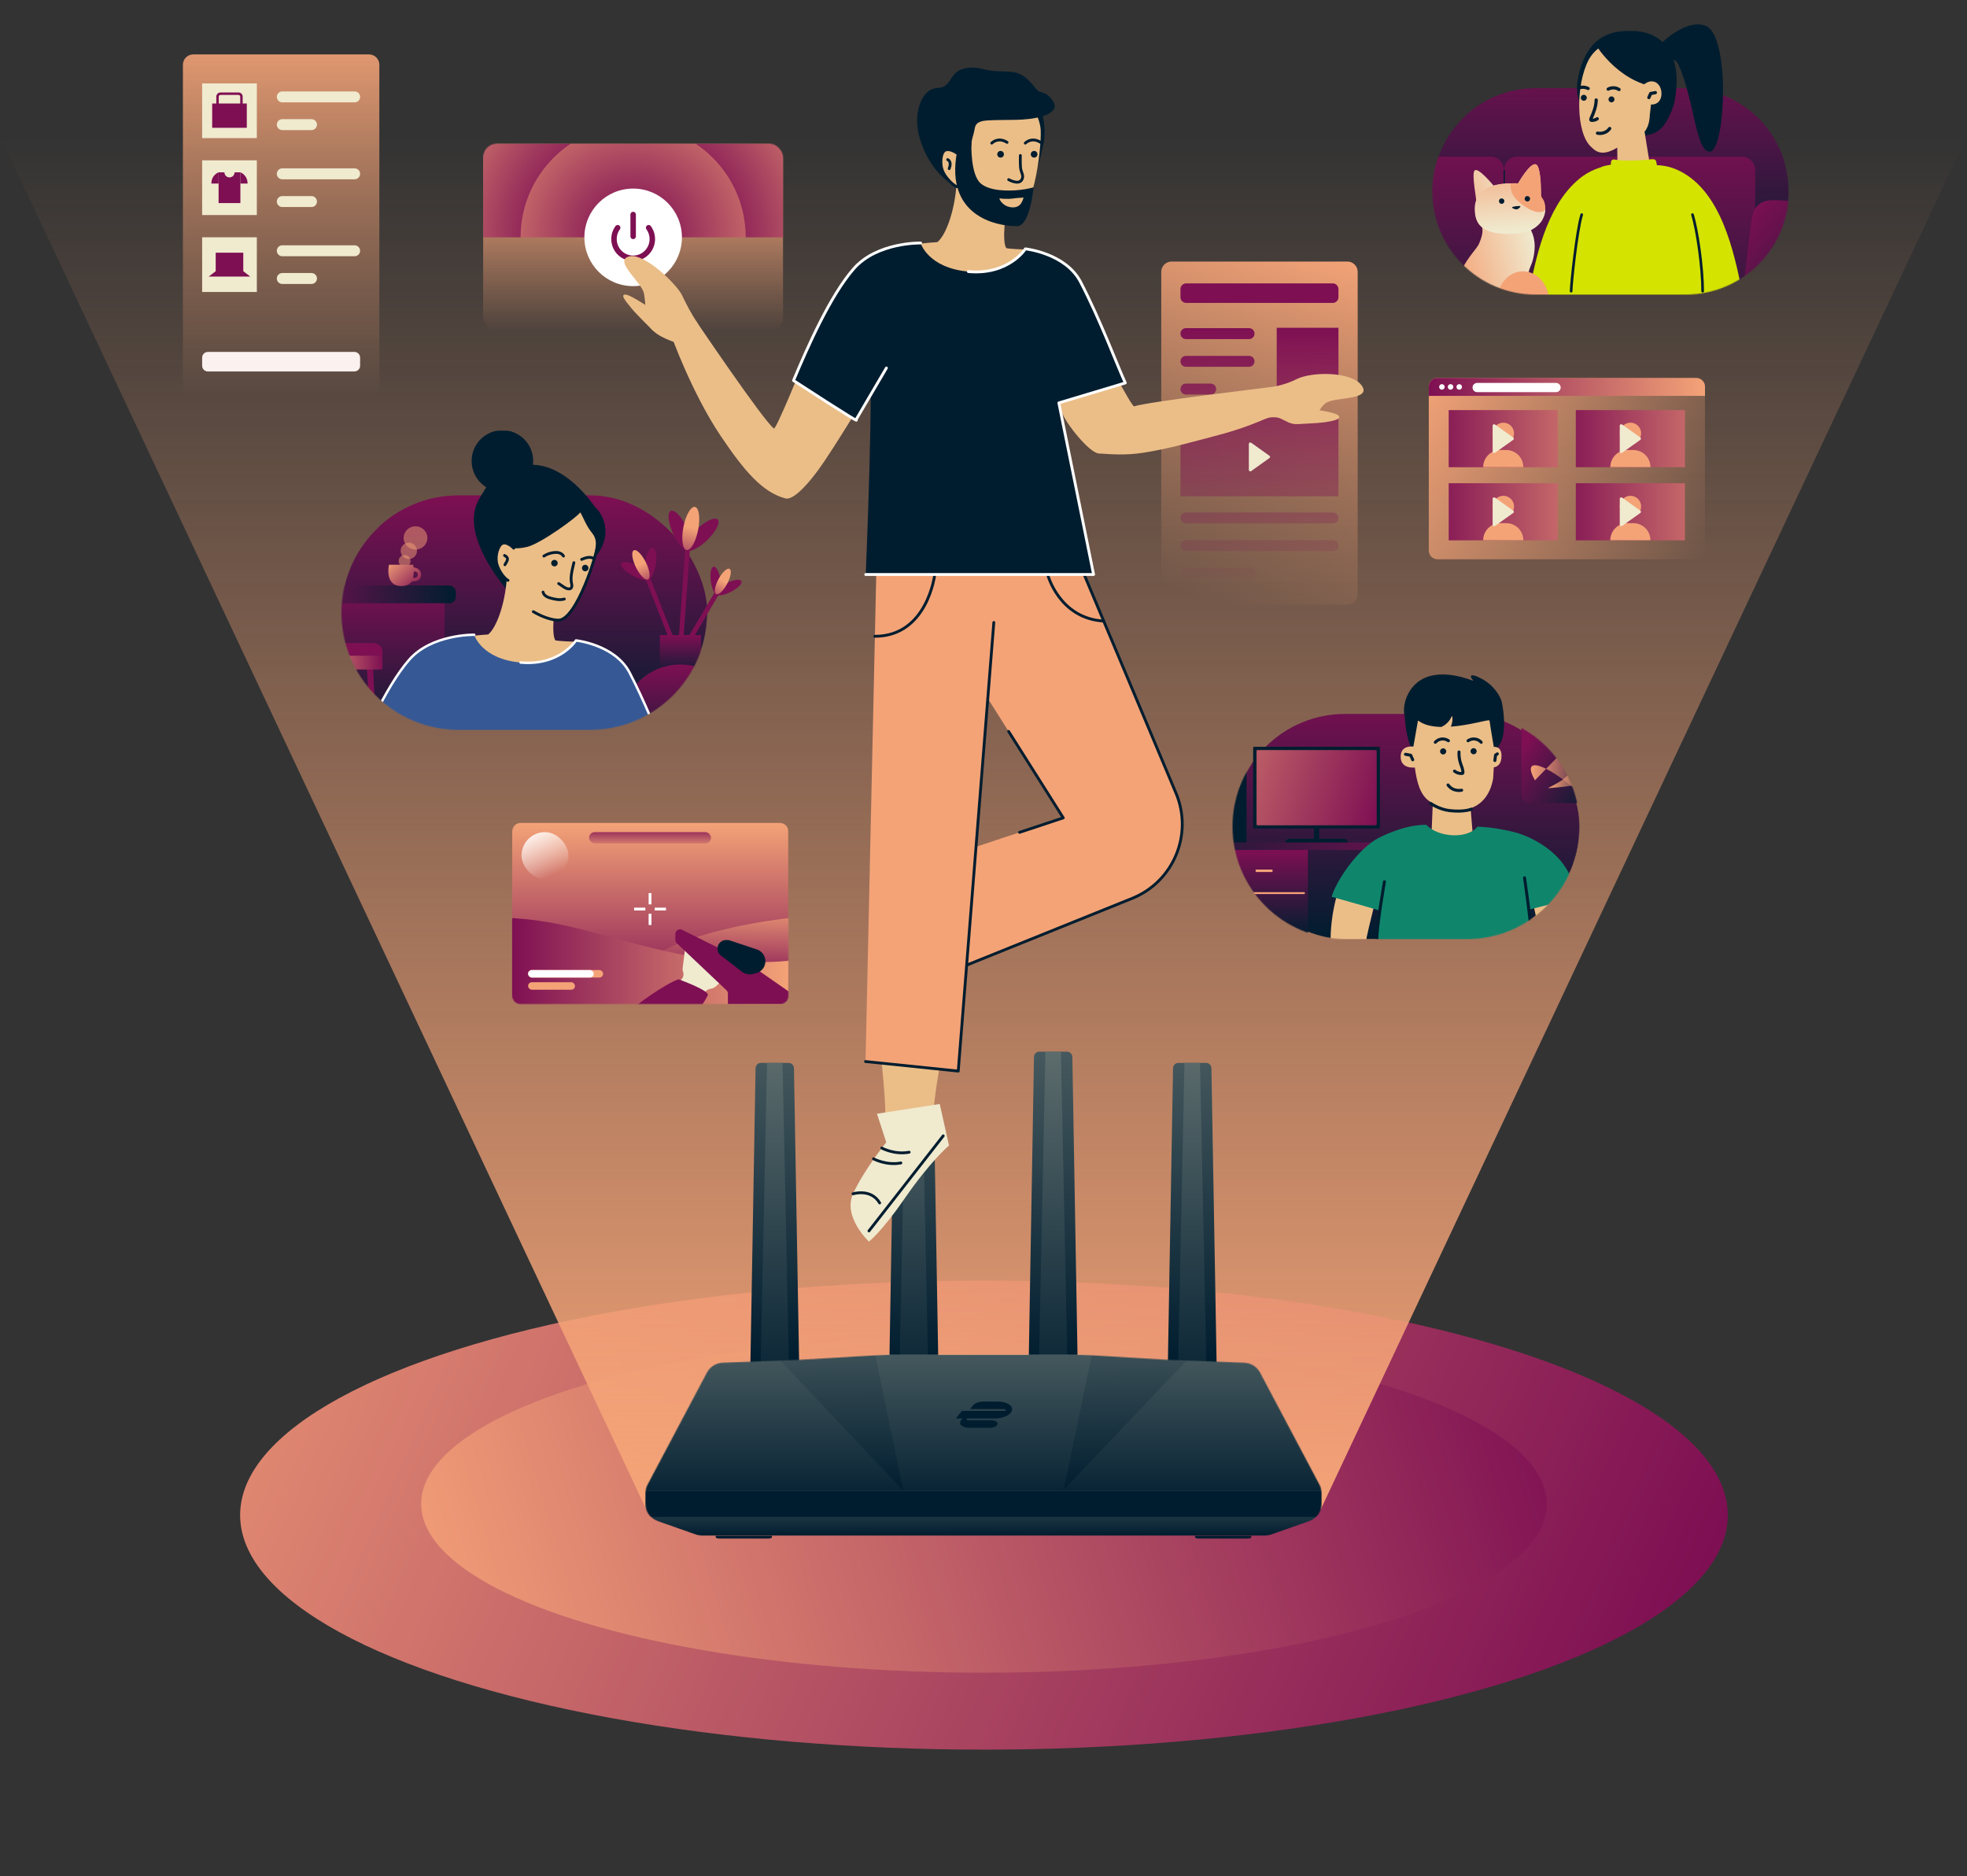 <svg id="eROBQcj251E1" xmlns="http://www.w3.org/2000/svg" xmlns:xlink="http://www.w3.org/1999/xlink" viewBox="0 0 2097 2000" shape-rendering="geometricPrecision" text-rendering="geometricPrecision">
<rect x="0" y="0" width="2097" height="2000" fill="#333333" stroke="none"/>
<style><![CDATA[
#eROBQcj251E140_to {animation: eROBQcj251E140_to__to 4000ms linear infinite normal forwards}@keyframes eROBQcj251E140_to__to { 0% {transform: translate(1059.054px,697.726px);animation-timing-function: cubic-bezier(0.42,0,0.58,1)} 37.5% {transform: translate(1059.054px,643.104px);animation-timing-function: cubic-bezier(0.42,0,0.58,1)} 100% {transform: translate(1059.054px,697.726px)}}
]]></style>
<defs><linearGradient id="eROBQcj251E2-fill" x1="-802" y1="-777.836" x2="819.8" y2="-60.6" spreadMethod="pad" gradientUnits="userSpaceOnUse" gradientTransform="translate(0 0)"><stop id="eROBQcj251E2-fill-0" offset="0%" stop-color="#f4a077"/><stop id="eROBQcj251E2-fill-1" offset="100%" stop-color="#7e0f53"/></linearGradient><linearGradient id="eROBQcj251E3-fill" x1="-600" y1="180" x2="600" y2="-180" spreadMethod="pad" gradientUnits="userSpaceOnUse" gradientTransform="translate(0 0)"><stop id="eROBQcj251E3-fill-0" offset="0%" stop-color="#f4a077"/><stop id="eROBQcj251E3-fill-1" offset="100%" stop-color="#7e0f53"/></linearGradient><linearGradient id="eROBQcj251E4-fill" x1="1049" y1="1609" x2="1049" y2="145" spreadMethod="pad" gradientUnits="userSpaceOnUse" gradientTransform="translate(0 0)"><stop id="eROBQcj251E4-fill-0" offset="0%" stop-color="#f4a377"/><stop id="eROBQcj251E4-fill-1" offset="100%" stop-color="rgba(244,163,119,0)"/></linearGradient><linearGradient id="eROBQcj251E8-fill" x1="1245.05" y1="310.5" x2="1245.05" y2="1453" spreadMethod="pad" gradientUnits="userSpaceOnUse" gradientTransform="translate(0 0)"><stop id="eROBQcj251E8-fill-0" offset="0%" stop-color="#f0eacf"/><stop id="eROBQcj251E8-fill-1" offset="100%" stop-color="#001d2f"/></linearGradient><linearGradient id="eROBQcj251E9-fill" x1="1261.5" y1="505" x2="1261.5" y2="1509" spreadMethod="pad" gradientUnits="userSpaceOnUse" gradientTransform="translate(0 0)"><stop id="eROBQcj251E9-fill-0" offset="0%" stop-color="#f0eacf"/><stop id="eROBQcj251E9-fill-1" offset="100%" stop-color="#001d2f"/></linearGradient><linearGradient id="eROBQcj251E12-fill" x1="1048" y1="1467" x2="1048" y2="1637" spreadMethod="pad" gradientUnits="userSpaceOnUse" gradientTransform="translate(0 0)"><stop id="eROBQcj251E12-fill-0" offset="0%" stop-color="#f0eacf"/><stop id="eROBQcj251E12-fill-1" offset="100%" stop-color="#001d2f"/></linearGradient><linearGradient id="eROBQcj251E14-fill" x1="1049" y1="1030" x2="1049" y2="1611" spreadMethod="pad" gradientUnits="userSpaceOnUse" gradientTransform="translate(0 0)"><stop id="eROBQcj251E14-fill-0" offset="0%" stop-color="#f0eacf"/><stop id="eROBQcj251E14-fill-1" offset="100%" stop-color="#001d2f"/></linearGradient><linearGradient id="eROBQcj251E15-fill" x1="1196.5" y1="991" x2="1202.5" y2="1588" spreadMethod="pad" gradientUnits="userSpaceOnUse" gradientTransform="translate(0 0)"><stop id="eROBQcj251E15-fill-0" offset="0%" stop-color="#f0eacf"/><stop id="eROBQcj251E15-fill-1" offset="100%" stop-color="#001d2f"/></linearGradient><linearGradient id="eROBQcj251E21-fill" x1="693.291" y1="877" x2="693.291" y2="1070.27" spreadMethod="pad" gradientUnits="userSpaceOnUse" gradientTransform="translate(0 0)"><stop id="eROBQcj251E21-fill-0" offset="0%" stop-color="#f4a377"/><stop id="eROBQcj251E21-fill-1" offset="100%" stop-color="#7e0f53"/></linearGradient><linearGradient id="eROBQcj251E22-fill" x1="774" y1="960" x2="772" y2="1051" spreadMethod="pad" gradientUnits="userSpaceOnUse" gradientTransform="translate(0 0)"><stop id="eROBQcj251E22-fill-0" offset="0%" stop-color="#f4a377"/><stop id="eROBQcj251E22-fill-1" offset="100%" stop-color="#7e0f53"/></linearGradient><linearGradient id="eROBQcj251E23-fill" x1="546" y1="1051.99" x2="841" y2="1051.99" spreadMethod="pad" gradientUnits="userSpaceOnUse" gradientTransform="translate(0 0)"><stop id="eROBQcj251E23-fill-0" offset="0%" stop-color="#7e0f53"/><stop id="eROBQcj251E23-fill-1" offset="100%" stop-color="#f4a377"/></linearGradient><linearGradient id="eROBQcj251E28-fill" x1="0" y1="0" x2="25" y2="50" spreadMethod="pad" gradientUnits="userSpaceOnUse" gradientTransform="translate(0 0)"><stop id="eROBQcj251E28-fill-0" offset="0%" stop-color="#fff"/><stop id="eROBQcj251E28-fill-1" offset="100%" stop-color="rgba(255,255,255,0)"/></linearGradient><linearGradient id="eROBQcj251E29-fill" x1="65.915" y1="-6" x2="65.915" y2="16.5" spreadMethod="pad" gradientUnits="userSpaceOnUse" gradientTransform="translate(0 0)"><stop id="eROBQcj251E29-fill-0" offset="0%" stop-color="#7e0f53"/><stop id="eROBQcj251E29-fill-1" offset="100%" stop-color="rgba(126,15,83,0)"/></linearGradient><linearGradient id="eROBQcj251E40-fill" x1="300" y1="14.5" x2="300" y2="424" spreadMethod="pad" gradientUnits="userSpaceOnUse" gradientTransform="translate(0 0)"><stop id="eROBQcj251E40-fill-0" offset="0%" stop-color="#f4a377"/><stop id="eROBQcj251E40-fill-1" offset="100%" stop-color="rgba(244,163,119,0)"/></linearGradient><linearGradient id="eROBQcj251E57-fill" x1="1447.65" y1="279" x2="1343" y2="653" spreadMethod="pad" gradientUnits="userSpaceOnUse" gradientTransform="translate(0 0)"><stop id="eROBQcj251E57-fill-0" offset="0%" stop-color="#f4a377"/><stop id="eROBQcj251E57-fill-1" offset="100%" stop-color="rgba(244,163,119,0)"/></linearGradient><linearGradient id="eROBQcj251E59-fill" x1="1343" y1="349" x2="1343" y2="627" spreadMethod="pad" gradientUnits="userSpaceOnUse" gradientTransform="translate(0 0)"><stop id="eROBQcj251E59-fill-0" offset="0%" stop-color="#7e0f53"/><stop id="eROBQcj251E59-fill-1" offset="100%" stop-color="rgba(126,15,83,0)"/></linearGradient><linearGradient id="eROBQcj251E62-fill" x1="1523" y1="403" x2="1818" y2="596" spreadMethod="pad" gradientUnits="userSpaceOnUse" gradientTransform="translate(0 0)"><stop id="eROBQcj251E62-fill-0" offset="0%" stop-color="#f4a377"/><stop id="eROBQcj251E62-fill-1" offset="100%" stop-color="rgba(244,163,119,0)"/></linearGradient><linearGradient id="eROBQcj251E63-fill" x1="1523" y1="412" x2="1818" y2="414.5" spreadMethod="pad" gradientUnits="userSpaceOnUse" gradientTransform="translate(0 0)"><stop id="eROBQcj251E63-fill-0" offset="0%" stop-color="#7e0f53"/><stop id="eROBQcj251E63-fill-1" offset="100%" stop-color="#f4a377"/></linearGradient><linearGradient id="eROBQcj251E68-fill" x1="1520.64" y1="467.583" x2="1756.71" y2="467.583" spreadMethod="pad" gradientUnits="userSpaceOnUse" gradientTransform="translate(0 0)"><stop id="eROBQcj251E68-fill-0" offset="0%" stop-color="#7e0f53"/><stop id="eROBQcj251E68-fill-1" offset="100%" stop-color="#f4a377"/></linearGradient><linearGradient id="eROBQcj251E71-fill" x1="1520.64" y1="545.534" x2="1756.71" y2="545.534" spreadMethod="pad" gradientUnits="userSpaceOnUse" gradientTransform="translate(0 0)"><stop id="eROBQcj251E71-fill-0" offset="0%" stop-color="#7e0f53"/><stop id="eROBQcj251E71-fill-1" offset="100%" stop-color="#f4a377"/></linearGradient><linearGradient id="eROBQcj251E74-fill" x1="1656.14" y1="467.583" x2="1892.23" y2="467.583" spreadMethod="pad" gradientUnits="userSpaceOnUse" gradientTransform="translate(0 0)"><stop id="eROBQcj251E74-fill-0" offset="0%" stop-color="#7e0f53"/><stop id="eROBQcj251E74-fill-1" offset="100%" stop-color="#f4a377"/></linearGradient><linearGradient id="eROBQcj251E77-fill" x1="1656.14" y1="545.534" x2="1892.23" y2="545.534" spreadMethod="pad" gradientUnits="userSpaceOnUse" gradientTransform="translate(0 0)"><stop id="eROBQcj251E77-fill-0" offset="0%" stop-color="#7e0f53"/><stop id="eROBQcj251E77-fill-1" offset="100%" stop-color="#f4a377"/></linearGradient><linearGradient id="eROBQcj251E86-fill" x1="0" y1="33.5" x2="0" y2="200" spreadMethod="pad" gradientUnits="userSpaceOnUse" gradientTransform="translate(0 0)"><stop id="eROBQcj251E86-fill-0" offset="0%" stop-color="#f4a377"/><stop id="eROBQcj251E86-fill-1" offset="100%" stop-color="rgba(244,163,119,0)"/></linearGradient><radialGradient id="eROBQcj251E89-fill" cx="0" cy="0" r="1" spreadMethod="pad" gradientUnits="userSpaceOnUse" gradientTransform="matrix(266.5 0 0 266.5 0 0)"><stop id="eROBQcj251E89-fill-0" offset="0%" stop-color="#7e0f53"/><stop id="eROBQcj251E89-fill-1" offset="32.812%" stop-color="#7e0f53"/><stop id="eROBQcj251E89-fill-2" offset="100%" stop-color="#f4a377"/></radialGradient><radialGradient id="eROBQcj251E90-fill" cx="0" cy="0" r="1" spreadMethod="pad" gradientUnits="userSpaceOnUse" gradientTransform="matrix(202.5 0 0 202.5 0 0)"><stop id="eROBQcj251E90-fill-0" offset="0%" stop-color="#7e0f53"/><stop id="eROBQcj251E90-fill-1" offset="6.771%" stop-color="#7e0f53"/><stop id="eROBQcj251E90-fill-2" offset="100%" stop-color="#f4a377"/></radialGradient><linearGradient id="eROBQcj251E99-fill" x1="185" y1="-29" x2="185" y2="240" spreadMethod="pad" gradientUnits="userSpaceOnUse" gradientTransform="translate(0 0)"><stop id="eROBQcj251E99-fill-0" offset="0%" stop-color="#7e0f53"/><stop id="eROBQcj251E99-fill-1" offset="100%" stop-color="#001d2f"/></linearGradient><linearGradient id="eROBQcj251E103-fill" x1="-99.77" y1="-127.767" x2="167.1" y2="-48.553" spreadMethod="pad" gradientUnits="userSpaceOnUse" gradientTransform="translate(0 0)"><stop id="eROBQcj251E103-fill-0" offset="0%" stop-color="#f4a377"/><stop id="eROBQcj251E103-fill-1" offset="100%" stop-color="#7e0f53"/></linearGradient><linearGradient id="eROBQcj251E107-fill" x1="0" y1="2.034" x2="25.33" y2="2.034" spreadMethod="pad" gradientUnits="userSpaceOnUse" gradientTransform="translate(0 0)"><stop id="eROBQcj251E107-fill-0" offset="0%" stop-color="#f4a377"/><stop id="eROBQcj251E107-fill-1" offset="100%" stop-color="#f0eacf"/></linearGradient><linearGradient id="eROBQcj251E108-fill" x1="0" y1="2.035" x2="25.33" y2="2.035" spreadMethod="pad" gradientUnits="userSpaceOnUse" gradientTransform="translate(0 0)"><stop id="eROBQcj251E108-fill-0" offset="0%" stop-color="#f4a377"/><stop id="eROBQcj251E108-fill-1" offset="100%" stop-color="#f0eacf"/></linearGradient><linearGradient id="eROBQcj251E109-fill" x1="1348" y1="906" x2="1348" y2="999" spreadMethod="pad" gradientUnits="userSpaceOnUse" gradientTransform="translate(0 0)"><stop id="eROBQcj251E109-fill-0" offset="0%" stop-color="#7e0f53"/><stop id="eROBQcj251E109-fill-1" offset="100%" stop-color="#001d2f"/></linearGradient><linearGradient id="eROBQcj251E112-fill" x1="-114.74" y1="9.687" x2="272" y2="9.687" spreadMethod="pad" gradientUnits="userSpaceOnUse" gradientTransform="translate(0 0)"><stop id="eROBQcj251E112-fill-0" offset="0%" stop-color="#001d2f"/><stop id="eROBQcj251E112-fill-1" offset="100%" stop-color="#7e0f53"/></linearGradient><linearGradient id="eROBQcj251E116-fill" x1="0" y1="55" x2="80" y2="111" spreadMethod="pad" gradientUnits="userSpaceOnUse" gradientTransform="translate(0 0)"><stop id="eROBQcj251E116-fill-0" offset="0%" stop-color="#7e0f53"/><stop id="eROBQcj251E116-fill-1" offset="100%" stop-color="#001d2f"/></linearGradient><linearGradient id="eROBQcj251E117-fill" x1="1697.08" y1="803.839" x2="1650.33" y2="803.839" spreadMethod="pad" gradientUnits="userSpaceOnUse" gradientTransform="translate(0 0)"><stop id="eROBQcj251E117-fill-0" offset="0%" stop-color="rgba(244,163,119,0)"/><stop id="eROBQcj251E117-fill-1" offset="100%" stop-color="#f4a377"/></linearGradient><linearGradient id="eROBQcj251E118-fill" x1="1632" y1="850.557" x2="1695.96" y2="850.557" spreadMethod="pad" gradientUnits="userSpaceOnUse" gradientTransform="translate(0 0)"><stop id="eROBQcj251E118-fill-0" offset="0%" stop-color="#f4a377"/><stop id="eROBQcj251E118-fill-1" offset="100%" stop-color="rgba(244,163,119,0)"/></linearGradient><linearGradient id="eROBQcj251E180-fill" x1="1717" y1="40.5" x2="1717" y2="314" spreadMethod="pad" gradientUnits="userSpaceOnUse" gradientTransform="translate(0 0)"><stop id="eROBQcj251E180-fill-0" offset="0%" stop-color="#7e0f53"/><stop id="eROBQcj251E180-fill-1" offset="100%" stop-color="#001d2f"/></linearGradient><linearGradient id="eROBQcj251E181-fill" x1="1603" y1="133" x2="1603" y2="449" spreadMethod="pad" gradientUnits="userSpaceOnUse" gradientTransform="translate(0 0)"><stop id="eROBQcj251E181-fill-0" offset="0%" stop-color="#7e0f53"/><stop id="eROBQcj251E181-fill-1" offset="100%" stop-color="#001d2f"/></linearGradient><linearGradient id="eROBQcj251E183-fill" x1="2049.47" y1="318.5" x2="1896.5" y2="182" spreadMethod="pad" gradientUnits="userSpaceOnUse" gradientTransform="translate(0 0)"><stop id="eROBQcj251E183-fill-0" offset="0%" stop-color="#001d2f"/><stop id="eROBQcj251E183-fill-1" offset="100%" stop-color="#7e0f53"/></linearGradient><linearGradient id="eROBQcj251E184-fill" x1="2257.39" y1="403.262" x2="2257.39" y2="306.23" spreadMethod="pad" gradientUnits="userSpaceOnUse" gradientTransform="translate(0 0)"><stop id="eROBQcj251E184-fill-0" offset="0%" stop-color="#7e0f53"/><stop id="eROBQcj251E184-fill-1" offset="100%" stop-color="#f4a377"/></linearGradient><linearGradient id="eROBQcj251E202-fill" x1="1533.02" y1="231.59" x2="1624.15" y2="208.119" spreadMethod="pad" gradientUnits="userSpaceOnUse" gradientTransform="translate(0 0)"><stop id="eROBQcj251E202-fill-0" offset="0%" stop-color="#f4a377"/><stop id="eROBQcj251E202-fill-1" offset="100%" stop-color="#f0eacf"/></linearGradient><linearGradient id="eROBQcj251E204-fill" x1="1663.54" y1="158.659" x2="1668.94" y2="242.22" spreadMethod="pad" gradientUnits="userSpaceOnUse" gradientTransform="translate(0 0)"><stop id="eROBQcj251E204-fill-0" offset="0%" stop-color="#f4a377"/><stop id="eROBQcj251E204-fill-1" offset="100%" stop-color="#f0eacf"/></linearGradient><linearGradient id="eROBQcj251E213-fill" x1="195" y1="0" x2="195" y2="250" spreadMethod="pad" gradientUnits="userSpaceOnUse" gradientTransform="translate(0 0)"><stop id="eROBQcj251E213-fill-0" offset="0%" stop-color="#7e0f53"/><stop id="eROBQcj251E213-fill-1" offset="100%" stop-color="#001d2f"/></linearGradient><linearGradient id="eROBQcj251E214-fill" x1="396" y1="9.913" x2="213" y2="9.913" spreadMethod="pad" gradientUnits="userSpaceOnUse" gradientTransform="translate(0 0)"><stop id="eROBQcj251E214-fill-0" offset="0%" stop-color="#001d2f"/><stop id="eROBQcj251E214-fill-1" offset="100%" stop-color="#7e0f53"/></linearGradient><linearGradient id="eROBQcj251E215-fill" x1="364.444" y1="157.067" x2="364.022" y2="-24.104" spreadMethod="pad" gradientUnits="userSpaceOnUse" gradientTransform="translate(0 0)"><stop id="eROBQcj251E215-fill-0" offset="0%" stop-color="#001d2f"/><stop id="eROBQcj251E215-fill-1" offset="100%" stop-color="#7e0f53"/></linearGradient><linearGradient id="eROBQcj251E217-fill" x1="408" y1="706" x2="328" y2="706" spreadMethod="pad" gradientUnits="userSpaceOnUse" gradientTransform="translate(0 0)"><stop id="eROBQcj251E217-fill-0" offset="0%" stop-color="#7e0f53"/><stop id="eROBQcj251E217-fill-1" offset="100%" stop-color="#f4a377"/></linearGradient><linearGradient id="eROBQcj251E222-fill" x1="449" y1="628" x2="418" y2="593.5" spreadMethod="pad" gradientUnits="userSpaceOnUse" gradientTransform="translate(0 0)"><stop id="eROBQcj251E222-fill-0" offset="0%" stop-color="#7e0f53"/><stop id="eROBQcj251E222-fill-1" offset="100%" stop-color="#f4a377"/></linearGradient><linearGradient id="eROBQcj251E226-fill" x1="21.915" y1="0" x2="21.915" y2="47.85" spreadMethod="pad" gradientUnits="userSpaceOnUse" gradientTransform="translate(0 0)"><stop id="eROBQcj251E226-fill-0" offset="0%" stop-color="#7e0f53"/><stop id="eROBQcj251E226-fill-1" offset="100%" stop-color="#001d2f"/></linearGradient><linearGradient id="eROBQcj251E227-fill" x1="-60.269" y1="-63.028" x2="-60.269" y2="57.248" spreadMethod="pad" gradientUnits="userSpaceOnUse" gradientTransform="translate(0 0)"><stop id="eROBQcj251E227-fill-0" offset="0%" stop-color="#7e0f53"/><stop id="eROBQcj251E227-fill-1" offset="100%" stop-color="#001d2f"/></linearGradient><linearGradient id="eROBQcj251E230-fill" x1="12.105" y1="34.568" x2="12.105" y2="-1.729" spreadMethod="pad" gradientUnits="userSpaceOnUse" gradientTransform="translate(0 0)"><stop id="eROBQcj251E230-fill-0" offset="0%" stop-color="#7e0f53"/><stop id="eROBQcj251E230-fill-1" offset="97.396%" stop-color="#f4a377"/></linearGradient><linearGradient id="eROBQcj251E233-fill" x1="10.72" y1="30.512" x2="10.72" y2="-1.526" spreadMethod="pad" gradientUnits="userSpaceOnUse" gradientTransform="translate(0 0)"><stop id="eROBQcj251E233-fill-0" offset="0%" stop-color="#7e0f53"/><stop id="eROBQcj251E233-fill-1" offset="97.396%" stop-color="#f4a377"/></linearGradient><linearGradient id="eROBQcj251E236-fill" x1="16.358" y1="46.86" x2="16.358" y2="-2.344" spreadMethod="pad" gradientUnits="userSpaceOnUse" gradientTransform="translate(0 0)"><stop id="eROBQcj251E236-fill-0" offset="0%" stop-color="#7e0f53"/><stop id="eROBQcj251E236-fill-1" offset="97.396%" stop-color="#f4a377"/></linearGradient></defs><ellipse rx="793" ry="250" transform="translate(1049 1615)" fill="url(#eROBQcj251E2-fill)"/><ellipse rx="600" ry="180" transform="translate(1049 1603)" fill="url(#eROBQcj251E3-fill)"/><path d="M1408,1609h-719L0,145h2097L1408,1609Z" fill="url(#eROBQcj251E4-fill)"/><g><path d="M763,1637v1.5c0,.83,1.679,1.5,3.75,1.5h52.5c2.071,0,3.75-.67,3.75-1.5v-1.5" clip-rule="evenodd" fill="#001d2f" fill-rule="evenodd"/><path d="M1274,1637v1.5c0,.83,1.68,1.5,3.75,1.5h52.5c2.07,0,3.75-.67,3.75-1.5v-1.5" clip-rule="evenodd" fill="#001d2f" fill-rule="evenodd"/><path d="M953.773,1126.8l-5.515,318.96h51.942l-5.512-318.96c-.055-3.22-2.553-5.8-5.614-5.8h-29.686c-3.062,0-5.559,2.58-5.615,5.8Zm-148.258,11.91L800,1453h51.946l-5.515-314.29c-.056-3.17-2.554-5.71-5.615-5.71h-29.686c-3.061,0-5.559,2.54-5.615,5.71ZM1096.8,1445.76l5.51-318.96c.06-3.22,2.55-5.8,5.62-5.8h29.68c3.06,0,5.56,2.58,5.62,5.8l5.51,318.96h-51.94Zm153.77-307.05L1245.05,1453h51.95l-5.52-314.29c-.05-3.17-2.55-5.71-5.61-5.71h-29.69c-3.06,0-5.56,2.54-5.61,5.71Z" clip-rule="evenodd" fill="url(#eROBQcj251E8-fill)" fill-rule="evenodd"/><path d="M965.949,1121.24L959.21,1446h30.044l-6.739-324.76h-16.566ZM817.689,1133l-6.739,320h30.045l-6.739-320h-16.567Zm290.061,313l6.74-324.76h16.57l6.73,324.76h-30.04Zm154.99-313L1256,1453h30.05l-6.74-320h-16.57Z" clip-rule="evenodd" fill="url(#eROBQcj251E9-fill)" fill-rule="evenodd"/><g mask="url(#eROBQcj251E16)"><g><path d="M753.602,1463.19c3.341-6.31,9.789-10.36,16.92-10.62L852,1449.5l93-5.5h207l93,5.5l81.48,3.07c7.13.26,13.58,4.31,16.92,10.62l63.27,119.42c1.53,2.88,2.33,6.1,2.33,9.36v10.85c0,8.5-5.36,16.06-13.38,18.87l-40.41,14.18c-2.12.75-4.36,1.13-6.62,1.13h-600.183c-2.255,0-4.494-.38-6.622-1.13l-40.407-14.18c-8.014-2.81-13.378-10.37-13.378-18.87v-10.85c0-3.26.799-6.48,2.327-9.36l63.275-119.42Z" fill="url(#eROBQcj251E12-fill)"/><path d="M1409,1617h-721v-28h721v28Z" clip-rule="evenodd" fill="#001d2f" fill-rule="evenodd"/><path d="M1409,1589h-721v-145h721v145Z" clip-rule="evenodd" fill="url(#eROBQcj251E14-fill)" fill-rule="evenodd"/><path d="M963,1589l-30-145h-107l137,145Zm171-1l30-144h107l-137,144Z" clip-rule="evenodd" fill="url(#eROBQcj251E15-fill)" fill-rule="evenodd"/></g><mask id="eROBQcj251E16" mask-type="alpha"><path d="M753.602,1463.19c3.341-6.31,9.789-10.36,16.92-10.62L852,1449.5l93-5.5h207l93,5.5l81.48,3.07c7.13.26,13.58,4.31,16.92,10.62l63.27,119.42c1.53,2.88,2.33,6.1,2.33,9.36v10.85c0,8.5-5.36,16.06-13.38,18.87l-40.41,14.18c-2.12.75-4.36,1.13-6.62,1.13h-600.183c-2.255,0-4.494-.38-6.622-1.13l-40.407-14.18c-8.014-2.81-13.378-10.37-13.378-18.87v-10.85c0-3.26.799-6.48,2.327-9.36l63.275-119.42Z" fill="#7e0f53"/></mask></g><path d="M1034.59,1522c-6.73,0-11.03-2.2-11.03-5.25c0-1.01.51-2.23,2.5-4.73h-7.06l6.48-8.04h45.11c1.03,0,1.74-.45,1.74-.97s-.71-.97-1.74-.97h-36.51l3.21-3.98c1.99-2.46,6.29-4.06,10.97-4.06h15.34c8.85,0,15.4,3.54,15.4,8.15c0,5.48-8.66,9.87-18.67,9.87h-29.65c-.9,1.08.13,1.94,2.31,1.94h23.61c3.92,0,6.93,1.6,6.93,3.65c0,2.34-3.91,4.39-8.34,4.39h-20.6Z" clip-rule="evenodd" fill="#001d2f" fill-rule="evenodd"/></g><g mask="url(#eROBQcj251E37)"><g><path d="M831.622,877h-276.662c-4.949,0-8.96,4.011-8.96,8.96v175.35c0,4.95,4.011,8.96,8.96,8.96h276.662c4.949,0,8.96-4.01,8.96-8.96v-175.35c0-4.949-4.011-8.96-8.96-8.96Z" fill="url(#eROBQcj251E21-fill)"/><path d="M887.5,976c-20-2.5-187.5,12-221,71c25,20.17,103.1,51.6,173.5,58c88,8,67.5-126.5,47.5-129Z" fill="url(#eROBQcj251E22-fill)"/><path d="M523.5,978c71,0,106.5,17.5,184.5,35.5s133,10.5,133,10.5v43.89c0,6.69-4.019,12.11-8.973,12.11h-277.055c-4.953,0-8.972-5.42-8.972-12.11c0,0-93.5-89.89-22.5-89.89Z" fill="url(#eROBQcj251E23-fill)"/><path d="M724.788,1045.33L682.5,1070h58l11.002-12.63c1.611-1.85,3.835-3.06,6.264-3.41c2.104-.3,4.061-1.25,5.601-2.71L781.5,1034l-51-24-2.76,22.08c-.158,1.26-.007,2.54.438,3.73c1.341,3.57-.091,7.6-3.39,9.52Z" fill="#f0eacf"/><path d="M724,1044c-2-1-24,11-44.5,27c18.667,1.67,57,7.4,61,7c5-.5,11.623-12.25,14-17c2.5-5-28.5-16-30.5-17Z" fill="#7e0f53"/><path d="M720,995.59c0-3.717,3.912-6.134,7.236-4.472l67.441,33.722c.215.11.422.23.619.37L841,1057v13.5h-65v-11.35c0-1.37-.565-2.68-1.563-3.63l-52.874-50.04c-.998-.95-1.563-2.26-1.563-3.63v-6.26Z" fill="#7e0f53"/><path d="M790.896,1035.77l-22.411-17.24c-2.752-2.12-4.081-5.6-3.439-9.02.82-4.35,4.626-7.51,9.061-7.51h.93c1.109,0,2.212.18,3.265.53l28.669,9.54c5.391,1.79,9.029,6.84,9.029,12.52c0,5.96-3.994,11.18-9.745,12.74l-3.161.86c-4.221,1.14-8.733.24-12.198-2.42Z" fill="#001d2f"/><rect width="50" height="50" rx="25" ry="25" transform="translate(556 887)" fill="url(#eROBQcj251E28-fill)"/><rect width="130" height="12" rx="6" ry="6" transform="translate(628 887)" fill="url(#eROBQcj251E29-fill)"/><rect width="80" height="8" rx="4" ry="4" transform="translate(563 1034)" fill="#f4a377"/><rect width="70" height="8" rx="4" ry="4" transform="translate(563 1034)" fill="#fff"/><rect width="50" height="8" rx="4" ry="4" transform="translate(563 1047)" fill="#f4a377"/><rect width="12" height="3" rx="0" ry="0" transform="translate(676 967.5)" fill="#fff"/><rect width="12" height="3" rx="0" ry="0" transform="translate(698 967.5)" fill="#fff"/><rect width="3" height="12" rx="0" ry="0" transform="translate(691.5 952)" fill="#fff"/><rect width="3" height="12" rx="0" ry="0" transform="translate(691.5 974)" fill="#fff"/></g><mask id="eROBQcj251E37" mask-type="alpha"><path d="M831.622,877h-276.662c-4.949,0-8.96,4.011-8.96,8.96v175.35c0,4.95,4.011,8.96,8.96,8.96h276.662c4.949,0,8.96-4.01,8.96-8.96v-175.35c0-4.949-4.011-8.96-8.96-8.96Z" fill="#f4a377"/></mask></g><g transform="translate(0 0)"><path d="M393.406,58h-187.405C199.925,58,195,62.925,195,69.001v343.709c0,6.075,4.925,11.001,11.001,11.001h187.405c6.076,0,11.002-4.926,11.002-11.001v-343.709C404.408,62.925,399.482,58,393.406,58Z" fill="url(#eROBQcj251E40-fill)"/><path d="M378.078,97.442h-77.131c-3.223,0-5.836,2.613-5.836,5.837c0,3.223,2.613,5.836,5.836,5.836h77.131c3.223,0,5.837-2.613,5.837-5.836c0-3.224-2.614-5.837-5.837-5.837Z" fill="#f0eacf"/><path d="M332.075,127h-31.128c-3.223,0-5.836,2.613-5.836,5.836c0,3.224,2.613,5.837,5.836,5.837h31.128c3.224,0,5.837-2.613,5.837-5.837c0-3.223-2.613-5.836-5.837-5.836Z" fill="#f0eacf"/><path d="M377.807,375.117h-156.198c-3.373,0-6.107,2.734-6.107,6.107v8.628c0,3.373,2.734,6.107,6.107,6.107h156.198c3.373,0,6.107-2.734,6.107-6.107v-8.628c0-3.373-2.734-6.107-6.107-6.107Z" fill="#fbf1ef"/><path d="M273.815,88.901h-58.313v58.313h58.313v-58.313Z" fill="#f0eacf"/><path d="M378.078,179.45h-77.131c-3.223,0-5.836,2.613-5.836,5.837c0,3.223,2.613,5.836,5.836,5.836h77.131c3.223,0,5.837-2.613,5.837-5.836c0-3.224-2.614-5.837-5.837-5.837Z" fill="#f0eacf"/><path d="M332.075,209.008h-31.128c-3.223,0-5.836,2.613-5.836,5.836c0,3.224,2.613,5.837,5.836,5.837h31.128c3.224,0,5.837-2.613,5.837-5.837c0-3.223-2.613-5.836-5.837-5.836Z" fill="#f0eacf"/><path d="M273.815,170.909h-58.313v58.313h58.313v-58.313Z" fill="#f0eacf"/><path d="M378.078,261.466h-77.131c-3.223,0-5.836,2.614-5.836,5.837s2.613,5.836,5.836,5.836h77.131c3.223,0,5.837-2.613,5.837-5.836s-2.614-5.837-5.837-5.837Z" fill="#f0eacf"/><path d="M332.075,291.024h-31.128c-3.223,0-5.836,2.613-5.836,5.837c0,3.223,2.613,5.836,5.836,5.836h31.128c3.224,0,5.837-2.613,5.837-5.836c0-3.224-2.613-5.837-5.837-5.837Z" fill="#f0eacf"/><path d="M273.815,252.925h-58.313v58.313h58.313v-58.313Z" fill="#f0eacf"/><path d="M258.713,110.337v-7.329c0-2.451-1.989-4.44-4.441-4.44h-19.237c-2.451,0-4.44,1.989-4.44,4.44v7.329h-4.397v25.902h36.903v-25.902h-4.397.009Zm-25.492-7.329c0-1.003.82-1.823,1.823-1.823h19.237c1.003,0,1.823.82,1.823,1.823v7.329h-22.875v-7.329h-.008Z" fill="#7e0f53"/><path d="M225.36,195.66h7.686v-11.988c0,0-7.686,2.731-7.686,11.988Z" fill="#7e0f53"/><path d="M256.261,183.672v11.988h7.687c0-9.248-7.687-11.988-7.687-11.988Z" fill="#7e0f53"/><path d="M244.658,189.09c-2.992,0-5.417-2.425-5.417-5.418h-6.186v32.786h23.215v-32.786h-6.185c0,2.993-2.425,5.418-5.418,5.418h-.009Z" fill="#7e0f53"/><path d="M259.359,289.087v-19.708h-29.401v19.708l-7.45,5.697h44.292l-7.441-5.697Z" fill="#7e0f53"/></g><g transform="translate(0 0)"><path d="M1436.41,278.789h-187.41c-6.07,0-11,4.925-11,11.001v343.709c0,6.076,4.93,11.001,11,11.001h187.41c6.07,0,11-4.925,11-11.001v-343.709c0-6.076-4.93-11.001-11-11.001Z" fill="url(#eROBQcj251E57-fill)"/><path d="M1420.8,302.057h-156.2c-3.37,0-6.11,2.734-6.11,6.107v8.628c0,3.373,2.74,6.107,6.11,6.107h156.2c3.37,0,6.11-2.734,6.11-6.107v-8.628c0-3.373-2.74-6.107-6.11-6.107Z" fill="#7e0f53"/><path d="M1361.1,349.386h65.81v71.181h-65.81v-71.181Zm-96.77.392h67.26c3.23,0,5.84,2.613,5.84,5.837c0,3.223-2.61,5.836-5.84,5.836h-67.26c-3.22,0-5.84-2.613-5.84-5.836c0-3.224,2.62-5.837,5.84-5.837Zm162.58,95.26h-168.42v84.006h168.42v-84.006Zm-162.58-65.702h67.26c3.23,0,5.84,2.613,5.84,5.836c0,3.224-2.61,5.837-5.84,5.837h-67.26c-3.22,0-5.84-2.613-5.84-5.837c0-3.223,2.62-5.836,5.84-5.836Zm26.37,29.558h-26.37c-3.22,0-5.84,2.613-5.84,5.836s2.62,5.837,5.84,5.837h26.37c3.23,0,5.84-2.614,5.84-5.837s-2.61-5.836-5.84-5.836Zm-26.37,137.397h156.74c3.22,0,5.84,2.613,5.84,5.837c0,3.223-2.62,5.836-5.84,5.836h-156.74c-3.22,0-5.84-2.613-5.84-5.836c0-3.224,2.62-5.837,5.84-5.837Zm0,29.558h156.74c3.22,0,5.84,2.613,5.84,5.836c0,3.224-2.62,5.837-5.84,5.837h-156.74c-3.22,0-5.84-2.613-5.84-5.837c0-3.223,2.62-5.836,5.84-5.836Zm69.5,29.549h-69.5c-3.22,0-5.84,2.614-5.84,5.837s2.62,5.836,5.84,5.836h69.5c3.22,0,5.83-2.613,5.83-5.836s-2.61-5.837-5.83-5.837Z" clip-rule="evenodd" fill="url(#eROBQcj251E59-fill)" fill-rule="evenodd"/><path d="M1331.38,473.13v27.839c0,.558.34,1.064.88,1.309.53.244,1.17.192,1.64-.149l19.5-13.915c.39-.279.61-.715.61-1.169s-.22-.89-.61-1.169l-19.49-13.915c-.47-.349-1.11-.41-1.65-.166s-.88.768-.88,1.326v.009Z" fill="#f0eacf"/></g><g transform="translate(0 0)"><path d="M1808.46,402.927h-276.04c-5.08,0-9.2,4.121-9.2,9.204v174.825c0,5.084,4.12,9.204,9.2,9.204h276.04c5.08,0,9.2-4.12,9.2-9.204v-174.825c0-5.083-4.12-9.204-9.2-9.204Z" fill="url(#eROBQcj251E62-fill)"/><path d="M1532.42,402.927h276.05c5.07,0,9.2,4.118,9.2,9.204v9.824h-294.44v-9.824c0-5.077,4.12-9.204,9.2-9.204h-.01Z" fill="url(#eROBQcj251E63-fill)"/><path d="M1537.21,415.394c1.64,0,2.96-1.324,2.96-2.957c0-1.634-1.32-2.958-2.96-2.958-1.63,0-2.96,1.324-2.96,2.958c0,1.633,1.33,2.957,2.96,2.957Z" fill="#fff"/><path d="M1546.44,415.394c1.64,0,2.96-1.324,2.96-2.957c0-1.634-1.32-2.958-2.96-2.958-1.63,0-2.96,1.324-2.96,2.958c0,1.633,1.33,2.957,2.96,2.957Z" fill="#fff"/><path d="M1555.67,415.394c1.64,0,2.96-1.324,2.96-2.957c0-1.634-1.32-2.958-2.96-2.958-1.63,0-2.95,1.324-2.95,2.958c0,1.633,1.32,2.957,2.95,2.957Z" fill="#fff"/><path d="M1658.92,408.188h-84.17c-2.7,0-4.89,2.191-4.89,4.894v.009c0,2.703,2.19,4.894,4.89,4.894h84.17c2.71,0,4.9-2.191,4.9-4.894v-.009c0-2.703-2.19-4.894-4.9-4.894Z" fill="#fff"/><path d="M1660.77,437.144h-116.32v60.895h116.32v-60.895Z" fill="url(#eROBQcj251E68-fill)"/><path d="M1602.72,473.314c6.29,0,11.39-5.097,11.39-11.385c0-6.287-5.1-11.385-11.39-11.385s-11.38,5.098-11.38,11.385c0,6.288,5.09,11.385,11.38,11.385Z" fill="#f4a377"/><path d="M1599.43,479.692h6.36c10.05,0,18.22,8.166,18.22,18.216h-42.79c0-10.05,8.16-18.216,18.21-18.216Z" fill="#f4a377"/><path d="M1660.77,515.086h-116.32v60.895h116.32v-60.895Z" fill="url(#eROBQcj251E71-fill)"/><path d="M1602.72,551.265c6.29,0,11.39-5.097,11.39-11.385c0-6.287-5.1-11.385-11.39-11.385s-11.38,5.098-11.38,11.385c0,6.288,5.09,11.385,11.38,11.385Z" fill="#f4a377"/><path d="M1599.43,557.643h6.36c10.05,0,18.22,8.166,18.22,18.216h-42.79c0-10.05,8.16-18.216,18.21-18.216Z" fill="#f4a377"/><path d="M1796.29,437.144h-116.32v60.895h116.32v-60.895Z" fill="url(#eROBQcj251E74-fill)"/><path d="M1738.23,473.314c6.28,0,11.38-5.097,11.38-11.385c0-6.287-5.1-11.385-11.38-11.385-6.29,0-11.39,5.098-11.39,11.385c0,6.288,5.1,11.385,11.39,11.385Z" fill="#f4a377"/><path d="M1734.95,479.692h6.36c10.05,0,18.21,8.166,18.21,18.216h-42.79c0-10.05,8.17-18.216,18.22-18.216Z" fill="#f4a377"/><path d="M1796.29,515.086h-116.32v60.895h116.32v-60.895Z" fill="url(#eROBQcj251E77-fill)"/><path d="M1738.23,551.265c6.28,0,11.38-5.097,11.38-11.385c0-6.287-5.1-11.385-11.38-11.385-6.29,0-11.39,5.098-11.39,11.385c0,6.288,5.1,11.385,11.39,11.385Z" fill="#f4a377"/><path d="M1734.95,557.643h6.36c10.05,0,18.21,8.166,18.21,18.216h-42.79c0-10.05,8.17-18.216,18.22-18.216Z" fill="#f4a377"/><path d="M1591.29,453.676v27.839c0,.559.34,1.065.88,1.309.53.244,1.17.192,1.64-.148l19.5-13.916c.39-.279.61-.715.61-1.169c0-.453-.22-.889-.61-1.169l-19.49-13.915c-.47-.349-1.11-.41-1.65-.166-.54.245-.89.768-.89,1.327l.01.008Z" fill="#f0eacf"/><path d="M1591.29,531.627v27.839c0,.559.34,1.065.88,1.309.53.244,1.17.192,1.64-.148l19.5-13.916c.39-.279.61-.715.61-1.169c0-.453-.22-.889-.61-1.169l-19.49-13.915c-.47-.349-1.11-.41-1.65-.166-.54.245-.89.768-.89,1.327l.01.008Z" fill="#f0eacf"/><path d="M1726.81,453.676v27.839c0,.559.34,1.065.87,1.309s1.17.192,1.64-.148l19.51-13.916c.38-.279.61-.715.61-1.169c0-.453-.23-.889-.61-1.169l-19.49-13.915c-.47-.349-1.12-.41-1.66-.166-.54.245-.88.768-.88,1.327l.01.008Z" fill="#f0eacf"/><path d="M1726.81,531.627v27.839c0,.559.34,1.065.87,1.309s1.17.192,1.64-.148l19.51-13.916c.38-.279.61-.715.61-1.169c0-.453-.23-.889-.61-1.169l-19.49-13.915c-.47-.349-1.12-.41-1.66-.166-.54.245-.88.768-.88,1.327l.01.008Z" fill="#f0eacf"/></g><g mask="url(#eROBQcj251E94)"><g><rect width="320" height="200" rx="15" ry="15" transform="translate(515 153)" fill="url(#eROBQcj251E86-fill)"/><g mask="url(#eROBQcj251E91)"><g><circle r="196" transform="translate(675 253)" fill="url(#eROBQcj251E89-fill)"/><circle r="120" transform="translate(675 253)" fill="url(#eROBQcj251E90-fill)"/></g><mask id="eROBQcj251E91" mask-type="alpha"><rect width="320" height="100" rx="0" ry="0" transform="translate(515 153)" fill="#f4a377"/></mask></g><circle r="52" transform="translate(675 253)" fill="#fff"/></g><mask id="eROBQcj251E94" mask-type="alpha"><rect width="320" height="200" rx="15" ry="15" transform="translate(515 153)" fill="#fff"/></mask></g><path d="M693.835,240.984c6.778,9.26,5.854,22.197-2.321,30.403-9.115,9.151-23.898,9.151-33.013,0-8.168-8.199-9.098-21.122-2.337-30.381.95-1.301,2.775-1.586,4.076-.636s1.585,2.775.635,4.076c-5.075,6.95-4.375,16.667,1.759,22.825c6.835,6.861,17.912,6.861,24.747,0c6.14-6.164,6.835-15.891,1.747-22.842-.952-1.3-.669-3.125.631-4.076c1.299-.952,3.125-.669,4.076.631ZM674.999,225.75c1.496,0,2.729,1.125,2.898,2.576l.02.34.007,23.333c.001,1.611-1.305,2.917-2.915,2.918-1.496,0-2.729-1.125-2.898-2.576l-.02-.34-.008-23.333c0-1.611,1.305-2.917,2.916-2.918Z" clip-rule="evenodd" fill="#7e0f53" fill-rule="evenodd"/><g mask="url(#eROBQcj251E138)"><g><rect width="370" height="240" rx="120" ry="120" transform="translate(1314 761)" fill="url(#eROBQcj251E99-fill)"/><path d="M1337.09,796c-.6,0-1.09.488-1.09,1.091v84.921c0,.603.49,1.091,1.09,1.091h63.73v10.888h-26.15c-2.4,0-4.35,1.95-4.35,4.355h30.5v0h5.45v0h30.51c0-2.405-1.95-4.355-4.36-4.355h-26.15v-10.888h63.74c.6,0,1.09-.488,1.09-1.091v-84.921c0-.603-.49-1.091-1.09-1.091h-132.92Z" clip-rule="evenodd" fill="#001d2f" fill-rule="evenodd"/><g mask="url(#eROBQcj251E104)"><g><rect width="128.559" height="80.571" rx="1.091" ry="1.091" transform="translate(1339.27 799.267)" fill="url(#eROBQcj251E103-fill)"/></g><mask id="eROBQcj251E104" mask-type="alpha"><rect width="128.559" height="80.571" rx="1.091" ry="1.091" transform="translate(1339.27 799.267)" fill="#fff"/></mask></g><rect width="33.918" height="86.247" rx="0" ry="0" transform="translate(1295 812)" fill="#001d2f"/><rect width="25.336" height="2.034" rx="0" ry="0" transform="translate(1299.5 827.053)" fill="url(#eROBQcj251E107-fill)"/><rect width="25.336" height="2.034" rx="0" ry="0" transform="translate(1299.5 820.136)" fill="url(#eROBQcj251E108-fill)"/><path d="M1394.35,905.6h-93.7v46.573v0v46.574h93.7v-46.574v0-46.573Z" clip-rule="evenodd" fill="url(#eROBQcj251E109-fill)" fill-rule="evenodd"/><rect width="87" height="2" rx="0" ry="0" transform="translate(1304 951)" fill="#f4a377"/><rect width="2.299" height="121.321" rx="0" ry="0" transform="translate(1547.84 901)" fill="#001d2f"/><rect width="272" height="8" rx="2.182" ry="2.182" transform="translate(1288 898)" fill="url(#eROBQcj251E112-fill)"/><rect width="2.3" height="23.574" rx="0" ry="0" transform="translate(1391.48 998.747)" fill="#001d2f"/><path d="M1339.25,926.874h16.75c.39,0,.67.287.67.575v1.485c0,.336-.34.575-.67.575h-16.75c-.38,0-.66-.287-.66-.575v-1.485c0-.336.28-.575.66-.575Z" clip-rule="evenodd" fill="#f4a377" fill-rule="evenodd"/><path d="M1339.25,974.022h16.75c.39,0,.67.288.67.575v1.486c0,.335-.34.575-.67.575h-16.75c-.38,0-.66-.288-.66-.575v-1.486c0-.335.28-.575.66-.575Z" clip-rule="evenodd" fill="#f4a377" fill-rule="evenodd"/><rect width="79.908" height="110.971" rx="8" ry="8" transform="translate(1622 745)" fill="url(#eROBQcj251E116-fill)"/><path d="M1681.99,835.536c18.82-7.477,16.51-27.325,11.76-31.697c0,0-22.46,23.302-27.63,27.116s-15.73,9.009-15.73,9.009-1.04.549,15.73-1.26s15.87-3.168,15.87-3.168Z" clip-rule="evenodd" fill="url(#eROBQcj251E117-fill)" fill-rule="evenodd"/><path d="M1636.42,831.758c-15.71-27.456,13.05-17.18,45.43,11.941c32.38,29.12,0-43.466-7.88-50.699" clip-rule="evenodd" fill="url(#eROBQcj251E118-fill)" fill-rule="evenodd"/><path d="M1645.25,1012.59l33.38-12.18c.35-6.259.29-12.536.03-18.86-.89-14.855-2.91-30.58-10.15-43.994l-35.74,17.605c1.75,8.335,4.97,22.619,6.7,31.207c4.34,20.582,5.78,26.222,5.78,26.222Z" fill="#ebbe88"/><path d="M1457.07,998.8c3.05-14.425,7.2-29.635,10.39-44.153.08-.356.3-1.497.38-1.834.02-.093.03-.252.03-.355l-37.8-12.591c-.6,1.534-1.77,4.649-2.3,6.202-4.54,13.62-7.32,27.38-8.63,41.814-.32,3.91-.57,8.148-.62,12.527l37.48,14.86c.28-5.43.04-11.13,1.07-16.47Z" fill="#ebbe88"/><path d="M1526.01,891.606h44.26l-2.98-36.342-39.69-1.591-1.59,37.933Z" clip-rule="evenodd" fill="#ebbe88" fill-rule="evenodd"/><path d="M1509.04,745.378c80.46-10.178,88.51-3.078,82.78,84.602-6.74,36.913-39.42,39.251-63.18,26.978-14.42-7.455-22.91-19.176-22.91-93.451" clip-rule="evenodd" fill="#ebbe88" fill-rule="evenodd"/><path d="M1558.25,842.308c0,0-8.9,2.152-14.51-5.565" fill="none" stroke="#001d2f" stroke-width="3.217" stroke-linecap="round" stroke-linejoin="round"/><path d="M1538.53,804.208c1.81,0,3.27-1.466,3.27-3.274s-1.46-3.274-3.27-3.274-3.27,1.466-3.27,3.274s1.46,3.274,3.27,3.274Z" fill="#001d2f"/><path d="M1570.99,804.02c1.81,0,3.27-1.466,3.27-3.274s-1.46-3.274-3.27-3.274-3.27,1.466-3.27,3.274s1.46,3.274,3.27,3.274Z" fill="#001d2f"/><path d="M1555.44,801.55c-.2,4.116.36,8.279,1.64,12.189c1.07,3.246,2.66,6.464,2.51,9.879-.01.215-.03.439-.18.598-.15.169-.4.206-.63.234-2.9.281-5.9-.636-8.15-2.488" fill="none" stroke="#001d2f" stroke-width="3.217" stroke-linecap="round" stroke-linejoin="round"/><path d="M1530.15,791.214c1.62-1.881,4.05-3.153,6.63-3.461c2.58-.3,5.29.364,7.36,1.814" fill="none" stroke="#001d2f" stroke-width="3.217" stroke-linecap="round" stroke-linejoin="round"/><path d="M1579.08,791.214c-1.62-1.88-4.05-3.153-6.63-3.461-2.58-.309-5.29.365-7.36,1.815" fill="none" stroke="#001d2f" stroke-width="3.217" stroke-linecap="round" stroke-linejoin="round"/><path d="M1568.56,862.532c0,0-7.68,3.396-23.56,1.478-10.72-1.291-19.86-7.652-19.86-7.652" fill="none" stroke="#001d2f" stroke-width="3.217" stroke-linecap="round" stroke-linejoin="round"/><path d="M1593.05,799.138c-.57-3.246-3.66-20.805-5.08-31.029-.02-.159-.13-.29-.29-.318-2.49-.459-21.21,5.229-40.36,6.754-.29.018-.48-.262-.38-.533c1.3-3.19,1.84-6.558,1.4-10.141-.04-.383-.57-.477-.73-.131-2.29,4.986-5.86,8.765-10.92,11.113-.06.028-.13.038-.19.038-9.42-.206-18.19-1.965-24.29-6.576-.23-.169-.56-.047-.61.234l-5.32,30.214c-.05.337-.49.44-.69.16-2.39-3.424-7.24-16.464-8-35.566c0-.019.02-.028.01-.038-4.4-11.478,6.08-62.263,72.28-37.867.38.141.67-.383.36-.654-2.7-2.33-5.31-9.056,9.23-1.357c13.78,7.297,20.23,19.345,21.65,24.995c0,.01,0,.019,0,.038c7.61,39.925-4.88,49.27-7.52,50.916-.23.141-.53.019-.58-.252h.03Z" clip-rule="evenodd" fill="#001d2f" fill-rule="evenodd"/><path d="M1589.58,818.033c0,0,11.18,1.721,11.18-12.264s-12.69-8.606-12.69-8.606" clip-rule="evenodd" fill="#ebbe88" fill-rule="evenodd"/><path d="M1509.09,818.025c0,0-15.86,2.516-15.86-11.469s15.86-10.486,15.86-10.486" clip-rule="evenodd" fill="#ebbe88" fill-rule="evenodd"/><path d="M1498.38,804.021l5.56,1.038l2.14,4.809" fill="none" stroke="#001d2f" stroke-width="3.217" stroke-linecap="round" stroke-linejoin="round"/><path d="M1596.28,803.591l-1.88,1.253-.73,5.828" fill="none" stroke="#001d2f" stroke-width="3.217" stroke-linecap="round" stroke-linejoin="round"/><path d="M1474.98,945.47l-7.11,54.94c0,0-12,77.59,82.42,77.59c94.43,0,82.42-77.59,82.42-77.59l-.77-11.199-6.66-48.924c1.95,4.5,3.89,24.444,4.39,29.429l54.31-13.788c-3.74-11.151-12.2-28.896-20.01-38.204-14.38-17.346-37.43-27.902-50.35-30.926-12.92-3.023-23.43-4.986-38.51-5.65-9.84,12.956-40.87,12.264-54.64-1.964-14.56,0-26.36,4.205-30.09,5.388-3.73,1.184-14.29,5.173-20.92,8.728-20.32,10.739-43.65,42.619-49.84,62.619c0,0,35.52,9.915,50.96,14.583l4.39-25.051.01.019Z" fill="#0f866c"/><path d="M1625.28,935.676c0,0,7.43,50.617,7.43,64.834" fill="none" stroke="#001d2f" stroke-width="3.217" stroke-linecap="round" stroke-linejoin="round"/><path d="M1475.94,939.904c0,0-8.07,45.921-8.07,60.606" fill="none" stroke="#001d2f" stroke-width="3.217" stroke-linecap="round" stroke-linejoin="round"/></g><mask id="eROBQcj251E138" mask-type="alpha"><path d="M1610,687h-276v127.644c-12.64,19.006-20,41.821-20,66.356c0,66.274,53.73,120,120,120h130c66.27,0,120-53.726,120-120c0-49.978-30.55-92.82-74-110.867v-83.133Z" clip-rule="evenodd" fill="#d9d9d9" fill-rule="evenodd"/></mask></g><g id="eROBQcj251E140_to" transform="translate(1059.054,697.726)"><g transform="translate(-1059.054,-697.726)"><path d="M978.277,120.542c-3.167,21.976,8.035,47.102,21.348,62.771c1.595,1.884,15.695,16.192,15.845,11.315l.85-28.101c.02-.584.07-1.238.52-1.614.29-.244.69-.305,1.07-.331c4.02-.218,7.25,3.498,8.52,7.328c1.26,3.83,1.24,7.983,2.49,11.813.59,1.815,1.71,3.743,3.59,4.109c1.83.358,3.55-.925,4.93-2.181c8.05-7.363,11.36-19.813,19.35-26.6c4.68-3.987,11.96-3.891,17.72-3.333c3.3.323,6.58.925,9.81,1.736c1.24.314,2.93.515,4.05,1.143c1.53.873,1.12,2.722,1.43,4.31.31,1.666,1.4,3.062,2.46,4.397l11.9,14.979c.31.393,1.3-2.154,1.39-2.442.58-1.658,1.04-3.368,1.53-5.052c1.64-5.662,3.08-11.394,4.36-17.143.75-3.289,1.87-6.901,1.87-10.294.52-6.203.31-12.476-.64-18.635-.73-4.807-1.94-9.51-2.85-14.282-.54-2.827,7.18-14.935.68-15.935s-8-9.5-19.5-17.5-25-2.413-42.63-7.342c-8.65-2.417-19.95-2.678-27.75,2.582-6.57,4.432-8.33,14.264-16.37,16.785-2.24.698-4.642.602-6.963.977-11.935,1.946-17.501,16.026-19.01,26.539Z" clip-rule="evenodd" fill="#001d2f" fill-rule="evenodd"/><path d="M1093.02,265.949c0,0-16.05-.506-20.12-1.396-2.29-2.792-2.87-11.944-1.98-24.009c1.14-15.372,3.56-31.756,3.56-31.756l-51.45-14.099-3.04-.759c-2.42,35.569-13.34,58.566-20.705,64.158-4.066.253-9.021.637-13.723,1.143-4.825.506-13.209,1.649-22.108,6.735c9.405,37.855,34.426,92.992,99.596,77.873c17.41-4.066,18.93-8.995,29.99-16.62-11.06-31.756.63-60.11,0-61.253l-.02-.017Z" fill="#ebbe88"/><path d="M1109.14,135.277c-2.53-14.526-9.97-31.555-54.27-32.105-44.15-.454-37.19,28.991-40.21,71.975s49.75,59.412,69.01,55.538c19.27-3.873,28-80.882,25.47-95.408Z" fill="#ebbe88"/><path d="M1075.33,191.47c0,0,9.98,5.653,13.54.733c3.54-4.921-.59-8.044-.93-14.029s-.15-12.432-.15-12.432" fill="none" stroke="#001d2f" stroke-width="3" stroke-linecap="round" stroke-linejoin="round"/><path d="M1111.56,123.858c-18.71,5.662-38.82,3.254-58.34,4.493-2.65.165-5.33.41-7.85,1.3-5.07,1.797-5.82,4.606-6.63,9.413-.82,4.886-3.08,9.579-3.11,14.543-.03,3.56-2.9,5.584-4.14,8.306-1.37,2.983-2.56,6.063-3.32,9.265-.23.942-.49,2.007-1.33,2.486-.89.524-2.1.096-2.79-.68-.69-.777-.98-1.815-1.26-2.818l-1.46-5.304c-.25-.916-.52-1.867-1.12-2.6-.69-.864-1.76-1.335-2.8-1.728-2.25-.846-4.6-1.439-6.98-1.762-.99-.131-1.8.253-2.74.366-.85.105-1.78.009-2.66.027-1.71.043-3.47.148-5.187-.07-3.629-.463-4.528-2.74-3.123-6.037c1.544-3.612,7.06-7.25,9.6-10.312c8.09-9.771,14.03-21.314,16.81-33.719c1.58-7.058,20.46-12.912,25.93-13.95c10.07-1.919,18.78.218,28.09,3.873c10.75,4.223,20.86-1.143,31.45-.68c4.43.192,8.77,2.879,11.59,6.176c2.12,2.487,5.34,7.311,4.07,10.469-1.92,4.755-7.52,7.311-12.06,8.733-.22.07-.42.131-.64.201v.009Z" clip-rule="evenodd" fill="#001d2f" fill-rule="evenodd"/><path d="M1021.02,198.903c-2.73.916-12.93-8.637-16.14-16.55-3.33-8.192-1.46-17.919.86-20.711c4.57-5.61,14.46,1.544,14.46,1.544s3.53,34.801.82,35.717Z" fill="#ebbe88"/><path d="M1021.02,198.903c-2.73.916-12.93-8.637-16.14-16.55-3.33-8.192-1.46-17.919.86-20.711c4.57-5.61,14.46,1.544,14.46,1.544" fill="none" stroke="#001d2f" stroke-width="3" stroke-linecap="round" stroke-linejoin="round"/><path d="M1035.62,153.616c0,0-1.14,32.593,10.03,42.024c10.29,8.672,31.44,7.8,40.16,6.953c10.36-1.003,15.98-2.931,15.98-2.931s-3.28,41.388-17.74,41.414c-23.05.044-76.38-11.533-63.85-78.806c17-91.317,15.42-8.654,15.42-8.654Z" clip-rule="evenodd" fill="#001d2f" fill-rule="evenodd"/><path d="M1088.75,216.474c-1.04,1.622-2.41,2.966-4.37,3.76-3.37,1.361-7.31,1.012-10.63-.34-1.86-.759-3.59-1.859-5.03-3.272-1.3-1.274-3.01-3.324-3.27-5.191.74-.052,1.44.14,2.15.262.81.131,1.65.139,2.46.183c1.64.096,3.29.122,4.94.096c2.64-.044,5.19-.34,7.78-.724c2.79-.419,5.71-.306,8.52-.637-.69,2.033-1.43,4.1-2.55,5.854v.009Z" clip-rule="evenodd" fill="#ebbe88" fill-rule="evenodd"/><path d="M1057.29,152.56c2.51-2.382,6.07-3.621,9.51-3.315c2.44.218,4.77,1.178,6.82,2.512" fill="none" stroke="#001d2f" stroke-width="3" stroke-linecap="round" stroke-linejoin="round"/><path d="M1066.71,168.011c1.96,0,3.56-1.594,3.56-3.56s-1.6-3.559-3.56-3.559c-1.97,0-3.56,1.593-3.56,3.559s1.59,3.56,3.56,3.56Z" fill="#001d2f"/><path d="M1093.04,152.56c2.51-2.382,6.07-3.621,9.51-3.315c2.44.218,4.77,1.178,6.82,2.512" fill="none" stroke="#001d2f" stroke-width="3" stroke-linecap="round" stroke-linejoin="round"/><path d="M1102.47,168.011c1.96,0,3.56-1.594,3.56-3.56s-1.6-3.559-3.56-3.559c-1.97,0-3.56,1.593-3.56,3.559s1.59,3.56,3.56,3.56Z" fill="#001d2f"/><path d="M1010.3,170.122c1.66.706,2.58,2.582,2.67,4.379.1,1.798-.47,3.56-1.04,5.27" fill="none" stroke="#001d2f" stroke-width="3" stroke-linecap="round" stroke-linejoin="round"/><path d="M925.033,418.134c0,0-36.668,60.852-52.415,82.435-6.997,9.58-25.379,33.292-35.333,30.683-24.236-6.342-43.752-29.104-68.843-66.373-31.285-46.483-53.34-108.626-53.34-108.626l27.097-13.906c0,0,71.242,105.572,82.846,114.427c2.242,1.666,30.866-68.834,30.866-68.834l69.131,30.194h-.009Z" fill="#ebbe88"/><path d="M743,343.499c-5-7.5-10.786-17.965-16-29s-39.5-44.78-55.703-41.284c-18.434,3.978,13.08,27.785,15.224,39.538c2.416,13.246.471,22.404,6.002,35.159c6.477,11.587,30.439,18.015,30.439,18.015s25.038-14.928,20.038-22.428Z" fill="#ebbe88"/><path d="M696.824,329.853c-1.771.593-24.392-16.193-30.473-15.878-6.081.314,3.69,10.364,7.59,15.503c4.022,5.042,22.578,23.311,22.578,23.311s2.085-23.521.305-22.928v-.008Z" fill="#ebbe88"/><path d="M1042.98,728.568l90.56,143.226-117.09,38.814v123.842l190.54-76.844c44.13-17.798,65.15-68.25,46.73-112.116L1151.39,601.875h-122.59l14.18,126.702v-.009Z" clip-rule="evenodd" fill="#f4a377" fill-rule="evenodd"/><path d="M1016.45,1034.44l190.54-76.843c44.13-17.798,65.15-68.25,46.73-112.115L1151.39,601.866" fill="none" stroke="#001d2f" stroke-width="3" stroke-linecap="round" stroke-linejoin="round"/><path d="M937.814,1113.71c0,0,8.733,71.87,5.165,83.85-3.569,11.98,59.411,35.89,53.008,15.54-6.342-20.59,9.583-95.83,9.583-95.83l-67.765-3.56h.009Z" fill="#ebbe88"/><path d="M934.394,601.858L922.739,1131.52l98.831,10.19l42.27-539.852h-129.446Z" clip-rule="evenodd" fill="#f4a377" fill-rule="evenodd"/><path d="M1171.47,366.687c0,0,34.96,67.351,37.61,66.462c13.77-4.799,142.73-20.197,142.73-20.197l21.42,21.662c0,0-30.19,17.597-73.86,29.017-27.1,7.093-53.16,14.735-80.37,18.958-18.59,2.887-32.69,1.71-47.53.802-10.27-.628-35.76-32.733-39.41-44.022-8.24-25.422-35.68-65.545-35.68-65.545l75.09-7.137v0Z" fill="#ebbe88"/><path d="M1350,446c17.5-6.5,21,10.5,39,5s15.03-14.5,24.66-21.542c8.83-6.458,48.89-2.608,38.26-18.19-10.62-15.581-53.42-15.268-69.66-7.119-16.24,8.15-30.68,8.76-30.68,8.76s-19.08,39.591-1.58,33.091Z" fill="#ebbe88"/><path d="M1384,452c0,0,20.88-.871,27.27-1.761c6.37-1.047,19.93-2.816,15.73-7.239-4.2-4.415-31.71-6.598-32.59-8.255-.27-.506-8.7,13.407-10.41,17.255Z" fill="#ebbe88"/><path d="M931.515,273.696c11.856-9.431,49.972-14.535,49.972-14.535s7.774,26.391,50.863,30.343c42.96,3.952,60.81-24.218,60.81-24.218s42.7,4.458,58.76,35.185c21.29,40.925,38.9,88.603,47.74,107.726l-70.84,21.27l37.05,182.938h-242.922c0,0,9.152-212.653,3.673-253.831-7.137-53.925,2.844-83.221,4.885-84.878h.009Z" clip-rule="evenodd" fill="#001d2f" fill-rule="evenodd"/><path d="M965.304,357.702L912.549,447.5c6.752,5.863-66.601-41.859-66.601-41.859c15.206-36.24,39.294-90.723,64.219-119.208c24.925-28.484,71.329-27.394,71.329-27.394L965.304,357.71v-.008Z" clip-rule="evenodd" fill="#001d2f" fill-rule="evenodd"/><path d="M945.003,392.249c-7.215,12.275-18.033,30.692-32.454,55.242c6.752,5.863-66.601-41.859-66.601-41.859c15.206-36.24,39.294-90.723,64.219-119.208c24.925-28.484,71.329-27.394,71.329-27.394" fill="none" stroke="#fff" stroke-width="3" stroke-linecap="round" stroke-linejoin="round"/><path d="M934.926,1187.19l66.904-10.41l9.88,44.24c0,0-19.623,16.49-46.93,56.04-25.317,36.67-38.404,46.39-38.404,46.39s-28.126-26.14-16.959-50.92c11.167-24.77,35.411-54.9,35.411-54.9l-9.902-30.44Z" fill="#f0eacf"/><path d="M1005.57,1210.72l-79.202,101.39" fill="none" stroke="#001d2f" stroke-width="3" stroke-linecap="round" stroke-linejoin="round"/><path d="M909.408,1272.53c0,0,19.106-6.05,28.406,9.74" fill="none" stroke="#001d2f" stroke-width="3" stroke-linecap="round" stroke-linejoin="round"/><path d="M940.056,1223.77c0,0,13.741,7.4,29.2,4.41" fill="none" stroke="#001d2f" stroke-width="3" stroke-linecap="round" stroke-linejoin="round"/><path d="M931.218,1235.22c0,0,13.741,7.4,29.2,4.41" fill="none" stroke="#001d2f" stroke-width="3" stroke-linecap="round" stroke-linejoin="round"/><path d="M996.528,612.396c0,0-7.712,65.851-63.818,65.851" fill="none" stroke="#001d2f" stroke-width="3" stroke-linecap="round" stroke-linejoin="round"/><path d="M1116.9,612.396c0,0,12.15,46.815,59.77,49.624" fill="none" stroke="#001d2f" stroke-width="3" stroke-linecap="round" stroke-linejoin="round"/><path d="M1075.27,779.631l58.27,92.154-46.62,15.46" fill="none" stroke="#001d2f" stroke-width="3" stroke-linecap="round" stroke-linejoin="round"/><path d="M1059.5,663.5l-37.93,478.21-98.831-10.19" fill="none" stroke="#001d2f" stroke-width="3" stroke-linecap="round" stroke-linejoin="round"/><path d="M1032.36,289.495c42.96,3.953,60.81-24.218,60.81-24.218s42.7,4.458,58.76,35.185c21.29,40.925,38.9,88.603,47.74,107.727l-70.84,21.269l37.05,182.939h-242.923" fill="none" stroke="#fff" stroke-width="3" stroke-linecap="round" stroke-linejoin="round"/></g></g><g mask="url(#eROBQcj251E209)"><g><path d="M1527,204c0-60.751,49.25-110,110-110h160c60.75,0,110,49.249,110,110s-49.25,110-110,110h-160c-60.75,0-110-49.249-110-110Z" fill="url(#eROBQcj251E180-fill)"/><path d="M1349.7,167h239.47c7.89,0,14.17,6.435,14.17,14.186c0-7.897,6.43-14.186,14.17-14.186h239.47c7.89,0,14.17,6.435,14.17,14.186v141.57c0,7.897-6.42,14.186-14.17,14.186h-239.32c-7.89,0-14.17-6.435-14.17-14.186c0,7.897-6.43,14.186-14.18,14.186h-239.61c-7.89,0-14.17-6.435-14.17-14.186v-141.57c0-7.897,6.28-14.186,14.17-14.186Z" clip-rule="evenodd" fill="url(#eROBQcj251E181-fill)" fill-rule="evenodd"/><rect width="1.264" height="127.119" rx="0" ry="0" transform="translate(1603.02 181.008)" fill="#001d2f"/><path d="M1292.13,215.262c6.58-1.462,26.15-2.778,32.29-1.023c5.99,1.755,12.57,5.996,14.61,18.135c2.05,12.285,11.25,91.552,11.25,91.552h253.06h253.06c0,0,9.2-79.414,11.25-91.552c2.04-12.139,8.62-16.527,14.61-18.135c6.28-1.755,25.86-.439,32.29,1.023c6.72,1.609,9.64,6.728,8.76,16.965-1.31,14.333-4.67,72.54-9.35,94.039-4.67,21.352-18.41,38.756-39.88,38.756-21.34,0-270.89,0-270.89,0s-249.55,0-270.88,0-35.21-17.404-39.89-38.756c-4.67-21.353-8.03-79.706-9.35-94.039-.58-10.237,2.34-15.502,9.06-16.965Z" clip-rule="evenodd" fill="url(#eROBQcj251E183-fill)" fill-rule="evenodd"/><path d="M1343.3,333.994c0,5.992,4.82,10.814,10.67,10.814h498.74c5.85,0,10.67-4.822,10.67-10.814v-16.951c0-5.991-4.82-10.813-10.67-10.813h-498.74c-5.85,0-10.67,4.822-10.67,10.813v16.951Z" clip-rule="evenodd" fill="url(#eROBQcj251E184-fill)" fill-rule="evenodd"/><rect width="1.265" height="508.705" rx="0" ry="0" transform="matrix(0 1-1 0 1857.384 306.55)" fill="#001d2f"/><path d="M1762.07,55.529l.55-.649c14.72-16.973,38.24-33.926,55.53-27.48c27.04,10.068,21.44,134.399,4.5,134.299-14.97-.089-16.9-57.675-33.44-93.098-4.11-8.781-12.34-4.919-19.33-.26" clip-rule="evenodd" fill="#001d2f" fill-rule="evenodd"/><path d="M1735.69,32.988c-24.23,0-42.57,10.857-51.46,41.919-10.99,39.235,12.69,39.954,5.51,66.746l37.08,4.929l11.39-.439c24.16-2.674,34.47-.629,46.4-34.735c12.29-59.561-17.73-78.42-44.43-78.42h-4.5.01Z" clip-rule="evenodd" fill="#001d2f" fill-rule="evenodd"/><path d="M1693.69,63.792c-13.84,25.794-14.18,78.769,3.22,93.367c4.91,4.88,11.76,9.53,27.22.21l.68,59.461h40.81l-12.38-76.464c11.01-12.912,2.84-40.772,1.59-58.504-3.58-51.109-47.31-43.875-61.15-18.071" clip-rule="evenodd" fill="#ebbe88" fill-rule="evenodd"/><path d="M1703.09,141.952c0,0,7.97,1.926,13-4.979" fill="none" stroke="#001d2f" stroke-width="3.431" stroke-linecap="round" stroke-linejoin="round"/><path d="M1717.99,109.113c1.76,0,3.18-1.425,3.18-3.183s-1.42-3.183-3.18-3.183-3.18,1.425-3.18,3.183s1.42,3.183,3.18,3.183Z" fill="#001d2f"/><path d="M1688.47,107.407c1.75,0,3.18-1.425,3.18-3.183s-1.43-3.183-3.18-3.183c-1.76,0-3.19,1.425-3.19,3.183s1.43,3.183,3.19,3.183Z" fill="#001d2f"/><path d="M1714.48,95.014c3.53-1.996,8.18-1.836,11.56.419" fill="none" stroke="#001d2f" stroke-width="3.431" stroke-linecap="round" stroke-linejoin="round"/><path d="M1693.08,94.326c-2.8-1.497-6.2-1.796-9.21-.818" fill="none" stroke="#001d2f" stroke-width="3.431" stroke-linecap="round" stroke-linejoin="round"/><path d="M1701.68,106.569c-.05,6.855-2.67,13.401-5.46,19.657-.3.659-.5,1.617.14,1.946.18.09.39.11.6.11c2.05.04,4.12-.549,5.84-1.657" fill="none" stroke="#001d2f" stroke-width="3.431" stroke-linecap="round" stroke-linejoin="round"/><path d="M1701.28,47.806c0,0,26.89,45.312,74.59,46.05c0,0,11.26-36.531-26.48-51.169-37.75-14.648-48.11,5.129-48.11,5.129v-.01Z" clip-rule="evenodd" fill="#001d2f" fill-rule="evenodd"/><path d="M1752.87,89.885c2.12-1.726,4.83-3.163,7.78-3.163c6.82,0,10.64,6.216,10.64,13.052c0,6.835-3.81,11.675-10.64,11.675-.19,0-.37,0-.57,0-.43,3.652-.78,7.064-1.09,10.297" clip-rule="evenodd" fill="#ebbe88" fill-rule="evenodd"/><path d="M1764.75,98.746l-4.98.928-1.93,4.311" fill="none" stroke="#001d2f" stroke-width="3.431" stroke-linecap="round" stroke-linejoin="round"/><path d="M1766.23,217.399c.05,0,.07,0,.19-.02.03,0,.09-.01.14-.02-.13.01-.26,0-.4.02-.01,0,0,.02.07.02Z" fill="#0f846c"/><path d="M1855.24,301.267c-9-43.127-24.93-105.841-72.74-122.435-5.05-1.606-10.54-2.664-16.02-2.744-1.22-3.901.34-7.394-7.66-6.146-8.15,1.277-30.46,1.865-36.07.339-5.61-1.527-5.52,2.714-5.35,4.839.09,1.148-5.04.459-11.33,3.383-7.03,2.135-13.65,5.538-19.24,9.619-34.79,26.014-47.99,77.263-56.35,122.305c0,0,55.24,24.054,113.26,24.054s113.26-24.054,113.26-24.054c-.58-3.093-1.17-6.156-1.76-9.17v.01Z" fill="#d4e300"/><path d="M1815.19,310.438c0-25.356-5.78-65.229-10.85-81.654" fill="none" stroke="#001d2f" stroke-width="2.814" stroke-linecap="round" stroke-miterlimit="10"/><path d="M1674.97,310.438c0-6.866,5.83-63.982,11.28-81.654" fill="none" stroke="#001d2f" stroke-width="2.814" stroke-linecap="round" stroke-miterlimit="10"/><path d="M1552.15,319.19c2.06,31.676,32.46,32.161,57.17,33.982c24.71,1.82,37.07-7.768,38.04-24.879c1.09-17.112-11.63-21.967-15.14-26.943-3.52-4.975-2.96-10.398-1.72-14.35s4.44-8.446,5.47-20.723-3.27-19.418-3.75-20.874c0-.122,0-.122,0-.122s.36-.242,1.09-.606c3.63-1.942,8.4-5.802,10.68-9.952c1.26-2.302,3.37-6.251,3.25-10.923-.05-1.878-1.19-4.169-2.05-6.401-1.28-3.319-2.44-6.341-2.44-6.341s0-.122,0-.486c0-3.155.25-23.059-2.78-31.554v-.121c-.73-1.942-1.58-3.277-2.67-3.641-6.3-2.063-18.89,20.267-18.89,20.267-2.79-.121-5.45-.121-8,0-10.29.364-18.17,2.306-18.17,2.306s-16.59-20.267-20.22-16.02c-3.52,4.127,2.66,32.283,1.81,34.588-.84,2.306-1.09,8.981-1.09,8.981c0,10.801,5.45,15.292,6.79,16.263.24.121.36.242.36.242c0,.122.12.243.12.364c1.33,3.884-.24,11.166-3.63,18.326-.49.971-1.34,2.306-2.43,3.762s-2.42,3.156-3.87,4.976c-2.06,2.67-4.36,5.825-6.66,9.345-1.82,2.791-3.64,5.946-5.21,9.223-1.7,3.52-3.27,7.403-4.36,11.651-.85,3.034-1.46,6.189-1.82,9.587c0,3.277-.12,6.554.12,10.073Z" clip-rule="evenodd" fill="url(#eROBQcj251E202-fill)" fill-rule="evenodd"/><ellipse rx="27.954" ry="32.667" transform="matrix(-1 0 0 1 1623.67 321.868)" fill="#f4a377"/><path d="M1572.18,222.379c0,23.121,16.81,26.978,37.54,26.978c24.28,0,37.53-12.078,37.53-26.978c0-14.899-16.81-26.978-37.53-26.978-20.73,0-37.54,8.599-37.54,26.978Z" fill="url(#eROBQcj251E204-fill)"/><path d="M1647.24,223.072c.26-8.072-2.12-10.438-3.24-12.072s-1.13-3.136-1.13-3.5c0-3.155.25-20.108-2.78-28.603v-.122c-.73-1.941-1.58-3.276-2.67-3.64-6.29-2.064-18.89,20.267-18.89,20.267-2.79-.121-5.45-.121-8,0-.12,1.092-.24,2.184-.12,3.155.39,9.018,6.09,14.443,11.09,18.443s15.5,11.5,23.92,8.257c.6-.486,1.21-1.092,1.69-1.699l.13-.486Z" clip-rule="evenodd" fill="#f4a377" fill-rule="evenodd"/><path d="M1612,221.079c0,1.078,3.67,2.296,5.08,2.109c1.42-.188,3.74-2.188,3.83-3.188s-8.91,0-8.91,1.079Z" clip-rule="evenodd" fill="#001d2f" fill-rule="evenodd"/><path d="M1598.02,214.134c-.18,1.575,1.05,2.975,2.62,3.15c1.58.175,2.98-1.05,3.15-2.625.18-1.575-1.05-2.975-2.62-3.15-1.58-.175-2.98.875-3.15,2.625Z" clip-rule="evenodd" fill="#001d2f" fill-rule="evenodd"/><path d="M1625.41,211.644c-.18,1.575,1.05,2.975,2.63,3.15c1.57.175,2.97-1.05,3.15-2.625.17-1.575-1.05-2.975-2.63-3.15s-2.98.875-3.15,2.625Z" clip-rule="evenodd" fill="#001d2f" fill-rule="evenodd"/></g><mask id="eROBQcj251E209" mask-type="alpha"><path d="M1903,0h-341v123.532c-21.53,20.08-35,48.701-35,80.468c0,60.751,49.25,110,110,110h160c60.75,0,110-49.249,110-110c0-10.218-1.39-20.111-4-29.498L1903,0Z" clip-rule="evenodd" fill="#d9d9d9" fill-rule="evenodd"/></mask></g><g mask="url(#eROBQcj251E254)"><g><rect width="390" height="250" rx="125" ry="125" transform="translate(364 528)" fill="url(#eROBQcj251E213-fill)"/><rect width="395.961" height="19.017" rx="6.911" ry="6.911" transform="translate(90 624.087)" fill="url(#eROBQcj251E214-fill)"/><rect width="372.006" height="157.067" rx="0" ry="0" transform="translate(101.978 643.104)" fill="url(#eROBQcj251E215-fill)"/><path d="M397.064,821.645h6.504L397.36,705.906h-6.504l6.208,115.739Z" clip-rule="evenodd" fill="#7e0f53" fill-rule="evenodd"/><path d="M405.983,713.669h-76.026c-1.054,0-1.957-.88-1.957-1.908v-12.912h79.79v12.912c.15,1.028-.753,1.908-1.807,1.908Z" clip-rule="evenodd" fill="url(#eROBQcj251E217-fill)" fill-rule="evenodd"/><path d="M398.019,685.44h-60.231c-5.421,0-9.788,4.321-9.788,9.684v3.725h79.806v-3.725c0-5.363-4.367-9.684-9.787-9.684Z" clip-rule="evenodd" fill="#7e0f53" fill-rule="evenodd"/><circle r="6.338" transform="translate(431.338 597.972)" opacity="0.5" fill="#f4a377"/><circle r="8.715" transform="translate(435.828 587.145)" opacity="0.5" fill="#f4a377"/><ellipse rx="12.676" ry="12.412" transform="translate(442.958 573.412)" opacity="0.5" fill="#f4a377"/><path d="M440.416,602c0,0,.44,1.102.659,2.865c3.299.221,7.697,2.204,7.917,7.714c0,2.645-1.1,4.188-1.979,5.069-1.979,1.763-4.618,1.984-6.377,1.984h-1.32v-.221c-1.979,3.086-5.497,5.29-11.215,5.29-18.691,0-13.414-22.701-13.414-22.701h25.729Zm3.437,13.439c-.919.528-2.306.677-3.362.677l.803-7.022c2.319,0,4.097,1.357,4.097,3.316c0,1.068-.438,2.399-1.538,3.029Z" clip-rule="evenodd" fill="url(#eROBQcj251E222-fill)" fill-rule="evenodd"/><path d="M688.869,612.072l39.252,99.768" fill="none" stroke="#7e0f53" stroke-width="5" stroke-linecap="square"/><path d="M732.995,585.289l-8.894,123.024l8.894-123.024Z" clip-rule="evenodd" fill="none" fill-rule="evenodd" stroke="#7e0f53" stroke-width="5" stroke-linecap="square"/><path d="M767.64,626.504l-46.15,78.173l46.15-78.173Z" clip-rule="evenodd" fill="none" fill-rule="evenodd" stroke="#7e0f53" stroke-width="5" stroke-linecap="square"/><rect width="43.829" height="47.85" rx="0" ry="0" transform="translate(703.443 676.927)" fill="url(#eROBQcj251E226-fill)"/><ellipse rx="63.165" ry="63.028" transform="translate(725.358 771.341)" fill="url(#eROBQcj251E227-fill)"/><ellipse rx="5.891" ry="17.326" transform="matrix(.47-.882 0.884 0.469 677.664 608.657)" fill="#7e0f53"/><ellipse rx="5.912" ry="17.279" transform="matrix(-.988-.156-.157 0.987 693.3 600.805)" fill="#7e0f53"/><ellipse rx="5.905" ry="17.284" transform="matrix(.899-.437 0.439 0.899 683.289 602.118)" fill="url(#eROBQcj251E230-fill)"/><ellipse rx="5.207" ry="15.321" transform="matrix(.991-.139 0.139 0.989 762.982 619.194)" fill="#7e0f53"/><ellipse rx="5.23" ry="15.255" transform="matrix(-.455-.89-.892 0.453 776.751 626.31)" fill="#7e0f53"/><ellipse rx="5.229" ry="15.256" transform="matrix(.884 0.469-.47 0.882 770.592 619.831)" fill="url(#eROBQcj251E233-fill)"/><ellipse rx="7.989" ry="23.434" transform="matrix(.907-.422 0.423 0.905 725.007 565.833)" fill="#7e0f53"/><ellipse rx="7.982" ry="23.431" transform="matrix(-.695-.718-.72 0.694 748.305 570.036)" fill="#7e0f53"/><ellipse rx="7.979" ry="23.43" transform="matrix(.982 0.19-.191 0.981 736.423 563.324)" fill="url(#eROBQcj251E236-fill)"/><path d="M518.394,519.334c-9.361-5.784-15.599-16.14-15.599-27.953c0-18.129,14.692-32.82,32.821-32.82s32.82,14.691,32.82,32.82c0,1.37-.087,2.722-.244,4.04c38.823.846,68.241,47.983,68.119,47.983l-97.232,83.604c0,0-48.803-55.617-29.357-93.148c1.318-2.565,5.313-9.17,8.664-14.535l.008.009Z" clip-rule="evenodd" fill="#001d2f" fill-rule="evenodd"/><path d="M611.796,743.721c-10.774,7.433-12.266,12.24-29.235,16.201-63.539,14.744-87.94-39.015-97.109-75.927c8.672-4.956,16.846-6.072,21.549-6.569c4.58-.498,9.413-.864,13.374-1.117c7.189-5.453,17.832-27.865,20.188-62.553l2.975.742l50.164,13.749c0,0-2.356,15.974-3.472,30.962-.864,11.769-.297,20.685,1.936,23.407c3.961.864,19.621,1.361,19.621,1.361.62,1.117-10.774,28.755,0,59.726l.009.018Z" fill="#ebbe88"/><path d="M595.368,661.041c-19.158,0-66.444-25.85-55.294-66.356c11.15-40.507,10.155-69.986,52.267-61.061c42.234,9.038,46.081,26.757,45.706,41.126s-23.52,86.3-42.688,86.3l.009-.009Z" fill="#ebbe88"/><path d="M638.056,574.741c-.375,14.369-23.521,86.3-42.688,86.3-6.717,0-16.89-3.175-26.792-9.047" fill="none" stroke="#001d2f" stroke-width="3" stroke-linecap="round" stroke-linejoin="round"/><path d="M611.796,599.762c-1.056,4.624-2.303,9.239-2.792,13.968-.34,3.263-.209,5.959.506,9.143.375,1.658.183,3.769-1.343,4.528-3.804,1.893-9.571-3.725-12.554-5.383" fill="none" stroke="#001d2f" stroke-width="3" stroke-linecap="round" stroke-linejoin="round"/><path d="M642.27,551.709c-6.692-14.988-14.989-14.368-20.31-11.891-30.221-29.357-61.061-6.691-61.061-6.691-12.389,27.865-37.907,38.77-37.907,38.77s11.909,17.833,39.137,11.028c14.953-3.734,53.881-32.332,56.481-36.79c2.975,4.711,6.272,14.395,12.711,22.185c8.488,10.26-.183,21.732,4.536,23.774-.122,0,16.437-17.963,6.404-40.385h.009Z" clip-rule="evenodd" fill="#001d2f" fill-rule="evenodd"/><path d="M547.682,584.329c0,0-8.07-8.741-13.523-4.257-2.748,2.216-6.412,11.158-4.807,19.629c1.544,8.175,9.466,19.272,12.24,18.923.925,1.178,6.09-34.295,6.09-34.295Z" fill="#ebbe88"/><path d="M547.682,584.329c0,0-8.07-8.741-13.523-4.257-2.748,2.216-6.412,11.158-4.807,19.629c1.544,8.175,8.55,17.283,12.24,18.923" fill="none" stroke="#001d2f" stroke-width="3" stroke-linecap="round" stroke-linejoin="round"/><path d="M591.093,603.741c1.918,0,3.473-1.555,3.473-3.473c0-1.917-1.555-3.472-3.473-3.472-1.917,0-3.472,1.555-3.472,3.472c0,1.918,1.555,3.473,3.472,3.473Z" fill="#001d2f"/><path d="M623.888,608.975c1.917,0,3.472-1.554,3.472-3.472s-1.555-3.472-3.472-3.472c-1.918,0-3.472,1.554-3.472,3.472s1.554,3.472,3.472,3.472Z" fill="#001d2f"/><path d="M601.615,638.524c-4.65,1.361-9.649.41-14.317-.898-1.788-.506-3.585-1.074-5.147-2.094-1.553-1.021-2.862-2.548-3.219-4.371" fill="none" stroke="#001d2f" stroke-width="3" stroke-linecap="round" stroke-linejoin="round"/><path d="M579.822,592.748c3.263-2.076,7.005-3.385,10.844-3.795c1.893-.201,3.839-.174,5.653.393c1.815.567,3.499,1.736,4.397,3.402" fill="none" stroke="#001d2f" stroke-width="3" stroke-linecap="round" stroke-linejoin="round"/><path d="M620.049,596.29c2.172-.89,4.371-1.788,6.7-2.094c2.33-.305,4.834.044,6.709,1.449" fill="none" stroke="#001d2f" stroke-width="3" stroke-linecap="round" stroke-linejoin="round"/><path d="M537.902,592.103c1.239.697,2.591,1.518,3.01,2.879.453,1.474-.341,3.009-1.108,4.344l-1.527,2.652" fill="none" stroke="#001d2f" stroke-width="3" stroke-linecap="round" stroke-linejoin="round"/><path d="M671.147,716.868c-15.608-29.855-57.1-34.19-57.1-34.19s-17.344,27.376-59.081,23.537c-41.867-3.838-49.423-29.479-49.423-29.479h-.017l.017-.122c0,0-45.086-1.055-69.305,26.618-12.894,14.735-25.553,36.624-36.807,59.185c0,0,17.615,32.083,146.575,32.083s146.576-32.083,146.576-32.083c-6.473-14.91-13.706-30.692-21.435-45.549Z" fill="#365996"/><path d="M437.224,704.096c23.529-26.88,67.84-26.182,68.285-26.173.724.026,1.326-.559,1.334-1.274.018-.724-.558-1.326-1.273-1.335-.454-.017-45.977-.741-70.318,27.063-12.981,14.831-25.788,36.999-37.252,60.049h2.923c11.228-22.456,23.703-43.927,36.301-58.322v-.008Z" fill="#fff"/><path d="M672.307,716.257c-8.253-15.782-23.634-24.428-35.089-28.903-12.344-4.825-22.604-5.941-23.04-5.985-.498-.061-.978.183-1.239.602-.044.07-4.362,6.761-13.619,12.894-8.523,5.654-23.119,11.979-44.24,10.042-.707-.07-1.353.462-1.422,1.186-.07.716.462,1.361,1.186,1.422c21.95,2.024,37.148-4.615,46.038-10.538c8.009-5.331,12.406-10.958,13.793-12.895c5.688.785,41.37,6.727,55.311,33.388c7.617,14.639,14.762,30.22,21.165,44.947h2.853c-6.543-15.084-13.871-31.111-21.706-46.16h.009Z" fill="#fff"/></g><mask id="eROBQcj251E254" mask-type="alpha"><path d="M762,459h-358v102.348C379.396,584.176,364,616.79,364,653c0,69.036,55.964,125,125,125h140c67.568,0,122.614-53.61,124.925-120.615L803,658L762,459Z" clip-rule="evenodd" fill="#d9d9d9" fill-rule="evenodd"/></mask></g></svg>
